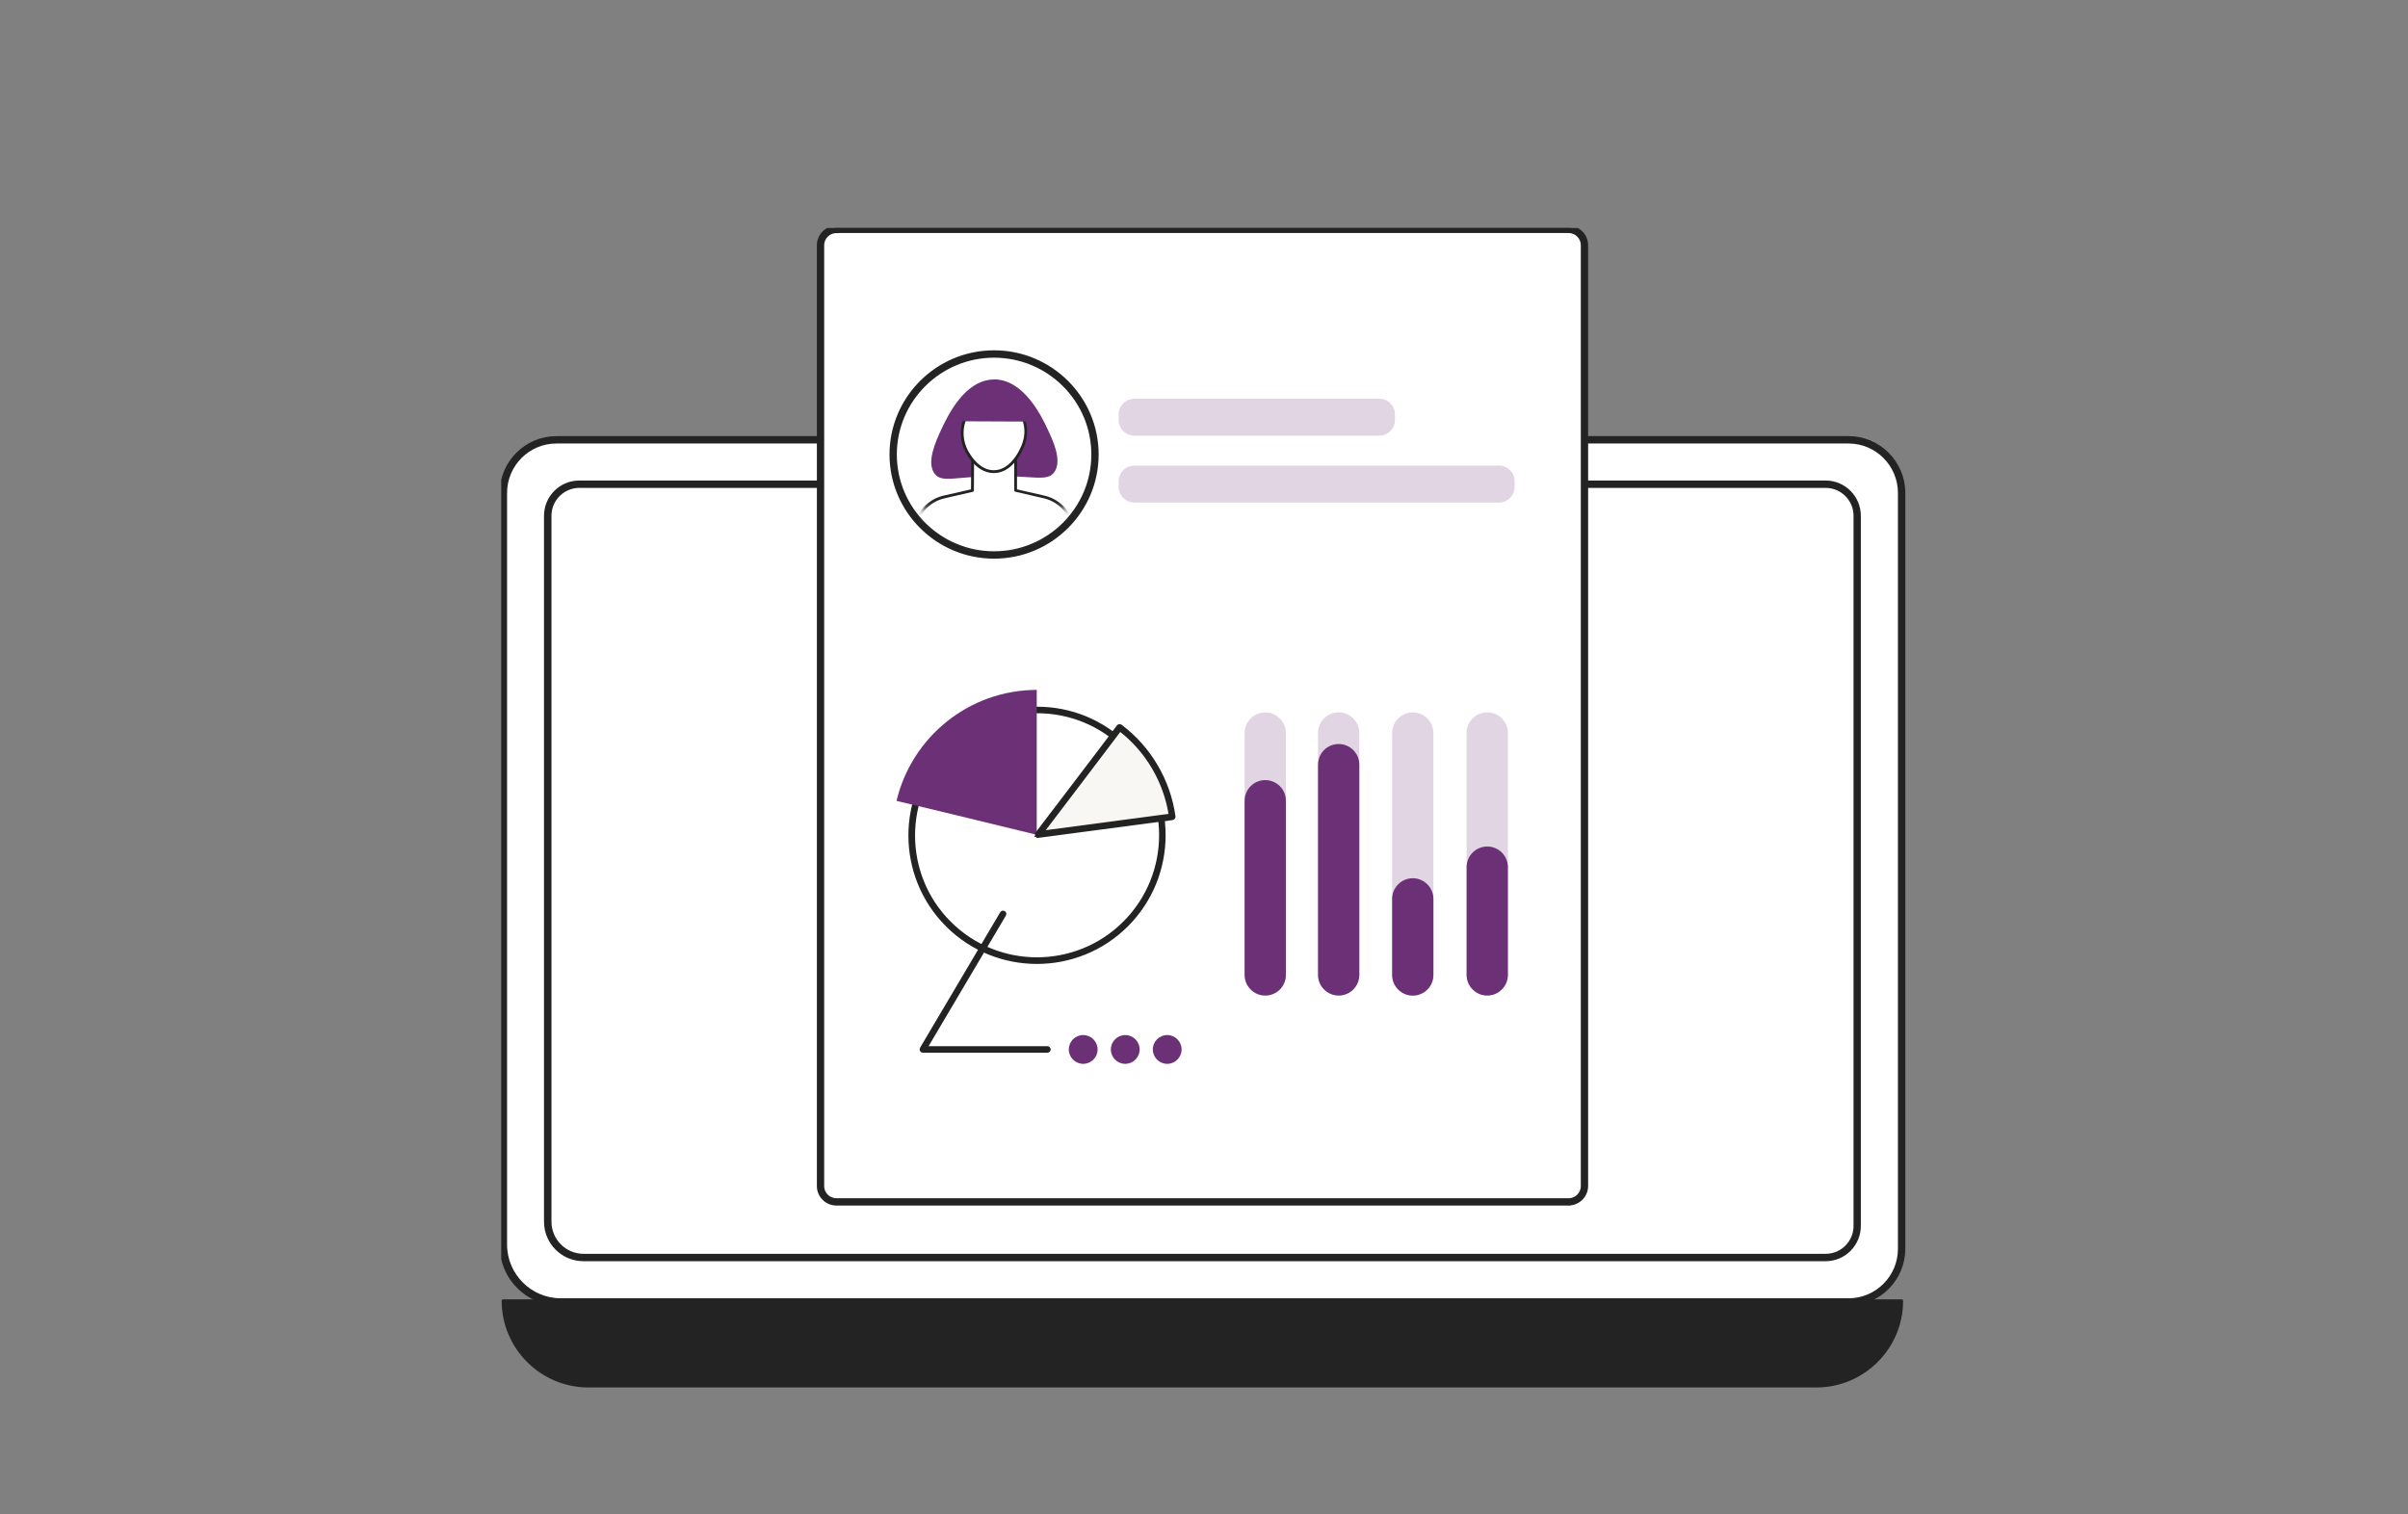 <svg width="264" height="166" viewBox="0 0 264 166" fill="none" xmlns="http://www.w3.org/2000/svg">
<rect x="0" y="0" width="264" height="166" fill="#808080" stroke="none"/>
<g clip-path="url(#clip0_1_1144)">
<path d="M64.51 151.979H199.153C204.322 151.979 208.505 147.787 208.505 142.627H55.158C55.158 147.796 59.35 151.979 64.51 151.979Z" fill="#232323"/>
<path d="M199.153 152.129H64.51C59.267 152.129 55 147.862 55 142.619C55 142.535 55.067 142.468 55.15 142.468H208.496C208.496 142.468 208.58 142.485 208.605 142.51C208.63 142.535 208.647 142.577 208.647 142.619C208.647 147.862 204.38 152.129 199.137 152.129H199.153ZM55.309 142.777C55.392 147.779 59.484 151.828 64.51 151.828H199.153C204.18 151.828 208.271 147.787 208.354 142.777H55.309Z" fill="#232323"/>
<path d="M61.003 48.228H202.668C205.883 48.228 208.48 50.833 208.48 54.048V136.925C208.48 140.139 205.875 142.744 202.668 142.744H61.337C57.939 142.744 55.184 139.989 55.184 136.591V54.048C55.184 50.833 57.789 48.228 60.995 48.228H61.003Z" fill="white"/>
<path d="M202.668 142.902H61.337C57.855 142.902 55.033 140.08 55.033 136.598V54.047C55.033 50.749 57.713 48.069 61.003 48.069H202.668C205.958 48.069 208.638 50.749 208.638 54.047V136.924C208.638 140.222 205.958 142.902 202.668 142.902ZM55.342 136.448C55.342 139.846 58.097 142.602 61.496 142.602H202.668C205.791 142.602 208.329 140.055 208.329 136.932V54.047C208.329 50.925 205.791 48.378 202.668 48.378H61.003C57.88 48.378 55.342 50.925 55.342 54.047V136.44V136.448Z" fill="#232323" stroke="#232323" stroke-width="0.501" stroke-miterlimit="10"/>
<path d="M63.508 53.246C61.688 53.246 60.21 54.732 60.21 56.553V133.952C60.21 136.031 61.897 137.726 63.976 137.726H200.163C201.984 137.726 203.462 136.24 203.462 134.419V56.553C203.462 54.732 201.984 53.246 200.163 53.246H63.508Z" fill="white"/>
<path d="M200.164 138.035H63.967C61.721 138.035 59.893 136.207 59.893 133.961V56.553C59.893 54.557 61.513 52.938 63.5 52.938H200.155C202.143 52.938 203.762 54.557 203.762 56.553V134.42C203.762 136.415 202.143 138.035 200.155 138.035H200.164ZM63.508 53.246C61.688 53.246 60.21 54.733 60.21 56.553V133.952C60.21 136.031 61.897 137.726 63.976 137.726H200.164C201.984 137.726 203.462 136.24 203.462 134.42V56.553C203.462 54.733 201.984 53.246 200.164 53.246H63.508Z" fill="#232323" stroke="#232323" stroke-width="0.501" stroke-miterlimit="10"/>
<path d="M172.076 25.15H91.596C90.692 25.15 89.959 25.883 89.959 26.787V130.136C89.959 131.04 90.692 131.773 91.596 131.773H172.076C172.98 131.773 173.713 131.04 173.713 130.136V26.787C173.713 25.883 172.98 25.15 172.076 25.15Z" fill="white"/>
<path d="M171.976 131.931H91.696C90.652 131.931 89.809 131.08 89.809 130.044V26.887C89.809 25.843 90.66 25 91.696 25H171.976C173.02 25 173.863 25.852 173.863 26.887V130.036C173.863 131.08 173.011 131.923 171.976 131.923V131.931ZM91.696 25.309C90.819 25.309 90.109 26.019 90.109 26.895V130.044C90.109 130.921 90.819 131.631 91.696 131.631H171.976C172.853 131.631 173.562 130.921 173.562 130.044V26.887C173.562 26.01 172.853 25.301 171.976 25.301H91.696V25.309Z" fill="#232323" stroke="#232323" stroke-width="0.501" stroke-miterlimit="10"/>
<path d="M123.414 101.304C128.784 95.933 128.788 87.231 123.423 81.868C118.058 76.506 109.356 76.512 103.987 81.884C98.618 87.255 98.614 95.957 103.979 101.319C109.343 106.682 118.045 106.675 123.414 101.304Z" fill="white" stroke="#232323" stroke-width="0.417" stroke-miterlimit="10"/>
<path d="M113.68 105.482C110.123 105.482 106.566 104.129 103.861 101.424C98.442 96.005 98.45 87.188 103.869 81.769C106.499 79.139 109.989 77.695 113.696 77.695H113.705C117.412 77.695 120.902 79.139 123.524 81.761C128.943 87.18 128.934 95.997 123.515 101.416C120.802 104.129 117.237 105.482 113.68 105.482ZM113.713 77.995C110.081 77.995 106.666 79.415 104.095 81.986C98.793 87.288 98.784 95.913 104.086 101.207C106.733 103.854 110.206 105.173 113.688 105.173C117.17 105.173 120.66 103.845 123.307 101.19C128.609 95.888 128.617 87.263 123.315 81.97C120.752 79.406 117.345 77.995 113.713 77.995Z" fill="#232323" stroke="#232323" stroke-width="0.417" stroke-miterlimit="10"/>
<path d="M98.292 87.814C99.937 80.851 106.191 75.666 113.663 75.641V91.53C113.663 91.53 100.855 88.407 98.292 87.814Z" fill="#6C3076"/>
<path d="M122.748 79.757C125.945 82.153 127.983 85.71 128.517 89.559C124.918 90.044 113.83 91.505 113.83 91.505C113.83 91.505 121.286 81.728 122.748 79.757Z" fill="#F8F7F4" stroke="#232323" stroke-width="0.417" stroke-miterlimit="10"/>
<path d="M113.83 91.647C113.78 91.647 113.722 91.622 113.697 91.572C113.663 91.522 113.672 91.455 113.705 91.405C113.78 91.305 121.178 81.611 122.622 79.666C122.647 79.632 122.681 79.615 122.722 79.607C122.764 79.607 122.806 79.607 122.839 79.632C125.995 81.995 128.125 85.602 128.667 89.535C128.667 89.576 128.667 89.618 128.634 89.652C128.609 89.685 128.575 89.702 128.534 89.71C124.977 90.186 113.955 91.639 113.847 91.655H113.83V91.647ZM122.781 79.966C121.303 81.945 115.4 89.685 114.181 91.296C116.093 91.046 125.027 89.86 128.35 89.418C127.791 85.686 125.77 82.254 122.789 79.966H122.781Z" fill="#232323" stroke="#232323" stroke-width="0.417" stroke-miterlimit="10"/>
<path d="M127.966 116.645C128.837 116.645 129.544 115.939 129.544 115.067C129.544 114.196 128.837 113.489 127.966 113.489C127.094 113.489 126.388 114.196 126.388 115.067C126.388 115.939 127.094 116.645 127.966 116.645Z" fill="#6C3076"/>
<path d="M123.365 116.645C124.237 116.645 124.943 115.939 124.943 115.067C124.943 114.196 124.237 113.489 123.365 113.489C122.494 113.489 121.787 114.196 121.787 115.067C121.787 115.939 122.494 116.645 123.365 116.645Z" fill="#6C3076"/>
<path d="M118.756 116.645C119.628 116.645 120.334 115.939 120.334 115.067C120.334 114.196 119.628 113.489 118.756 113.489C117.885 113.489 117.178 114.196 117.178 115.067C117.178 115.939 117.885 116.645 118.756 116.645Z" fill="#6C3076"/>
<path d="M114.84 115.217H101.181C101.122 115.217 101.072 115.184 101.047 115.142C101.022 115.092 101.022 115.034 101.047 114.992L109.839 100.13C109.881 100.055 109.973 100.03 110.048 100.08C110.123 100.122 110.148 100.213 110.098 100.289L101.439 114.917H114.832C114.915 114.917 114.982 114.984 114.982 115.067C114.982 115.151 114.915 115.217 114.832 115.217H114.84Z" fill="#232323" stroke="#232323" stroke-width="0.417" stroke-miterlimit="10"/>
<path opacity="0.2" d="M144.502 80.367V106.893C144.502 108.142 145.515 109.156 146.765 109.156C148.014 109.156 149.027 108.142 149.027 106.893V80.367C149.027 79.117 148.014 78.104 146.765 78.104C145.515 78.104 144.502 79.117 144.502 80.367Z" fill="#6C3076"/>
<path opacity="0.2" d="M152.626 80.375V106.901C152.626 108.151 153.639 109.164 154.888 109.164C156.138 109.164 157.151 108.151 157.151 106.901V80.375C157.151 79.126 156.138 78.112 154.888 78.112C153.639 78.112 152.626 79.126 152.626 80.375Z" fill="#6C3076"/>
<path opacity="0.2" d="M160.791 80.367V106.893C160.791 108.142 161.804 109.156 163.054 109.156C164.304 109.156 165.317 108.142 165.317 106.893V80.367C165.317 79.117 164.304 78.104 163.054 78.104C161.804 78.104 160.791 79.117 160.791 80.367Z" fill="#6C3076"/>
<path opacity="0.2" d="M136.453 80.375V106.901C136.453 108.151 137.466 109.164 138.715 109.164C139.965 109.164 140.978 108.151 140.978 106.901V80.375C140.978 79.126 139.965 78.112 138.715 78.112C137.466 78.112 136.453 79.126 136.453 80.375Z" fill="#6C3076"/>
<path d="M144.502 83.84V106.893C144.502 108.142 145.515 109.156 146.765 109.156C148.014 109.156 149.027 108.142 149.027 106.893V83.84C149.027 82.59 148.014 81.577 146.765 81.577C145.515 81.577 144.502 82.59 144.502 83.84Z" fill="#6C3076"/>
<path d="M152.626 98.56V106.901C152.626 108.151 153.639 109.164 154.888 109.164C156.138 109.164 157.151 108.151 157.151 106.901V98.56C157.151 97.311 156.138 96.297 154.888 96.297C153.639 96.297 152.626 97.311 152.626 98.56Z" fill="#6C3076"/>
<path d="M160.791 95.078V106.893C160.791 108.142 161.804 109.156 163.054 109.156C164.304 109.156 165.317 108.142 165.317 106.893V95.078C165.317 93.829 164.304 92.816 163.054 92.816C161.804 92.816 160.791 93.829 160.791 95.078Z" fill="#6C3076"/>
<path d="M136.453 87.798V106.893C136.453 108.142 137.466 109.156 138.715 109.156C139.965 109.156 140.978 108.142 140.978 106.893V87.798C140.978 86.548 139.965 85.535 138.715 85.535C137.466 85.535 136.453 86.548 136.453 87.798Z" fill="#6C3076"/>
<path opacity="0.2" d="M151.217 43.72H124.365C123.415 43.72 122.645 44.49 122.645 45.44V46.05C122.645 46.999 123.415 47.77 124.365 47.77H151.217C152.167 47.77 152.937 46.999 152.937 46.05V45.44C152.937 44.49 152.167 43.72 151.217 43.72Z" fill="#6C3076"/>
<path opacity="0.2" d="M164.334 51.051H124.365C123.415 51.051 122.645 51.821 122.645 52.771V53.38C122.645 54.33 123.415 55.1 124.365 55.1H164.334C165.284 55.1 166.054 54.33 166.054 53.38V52.771C166.054 51.821 165.284 51.051 164.334 51.051Z" fill="#6C3076"/>
<path d="M108.977 60.853C115.087 60.853 120.04 55.919 120.04 49.832C120.04 43.745 115.087 38.811 108.977 38.811C102.867 38.811 97.914 43.745 97.914 49.832C97.914 55.919 102.867 60.853 108.977 60.853Z" fill="white" stroke="#232323" stroke-width="0.501" stroke-miterlimit="10"/>
<path d="M108.985 61.004C102.799 61.004 97.772 55.994 97.772 49.832C97.772 43.67 102.807 38.66 108.985 38.66C115.164 38.66 120.199 43.67 120.199 49.832C120.199 55.994 115.164 61.004 108.985 61.004ZM108.985 38.969C102.966 38.969 98.073 43.845 98.073 49.832C98.073 55.819 102.966 60.695 108.985 60.695C115.005 60.695 119.898 55.819 119.898 49.832C119.898 43.845 115.005 38.969 108.985 38.969Z" fill="#232323" stroke="#232323" stroke-width="0.501" stroke-miterlimit="10"/>
<mask id="mask0_1_1144" style="mask-type:luminance" maskUnits="userSpaceOnUse" x="99" y="40" width="20" height="20">
<path d="M108.977 59.484C114.331 59.484 118.671 55.163 118.671 49.832C118.671 44.501 114.331 40.18 108.977 40.18C103.623 40.18 99.283 44.501 99.283 49.832C99.283 55.163 103.623 59.484 108.977 59.484Z" fill="white"/>
</mask>
<g mask="url(#mask0_1_1144)">
<path d="M108.977 41.608C105.721 41.633 103.834 45.724 103.166 47.16C102.598 48.396 101.513 50.751 102.49 51.97C103.283 52.955 104.685 52.262 108.985 52.203C113.335 52.153 114.772 52.821 115.556 51.811C116.517 50.575 115.423 48.254 114.847 47.044C114.229 45.724 112.258 41.575 108.969 41.6L108.977 41.608Z" fill="#6C3076"/>
<path d="M114.463 54.483L111.348 53.764V49.414L106.648 49.322L106.622 53.764L103.508 54.483C102.03 54.816 100.861 55.927 100.436 57.371L99.25 63.625H118.729L117.544 57.371C117.126 55.927 115.949 54.816 114.471 54.483H114.463Z" fill="white"/>
<path d="M118.721 63.792H99.242C99.2 63.792 99.15 63.776 99.125 63.734C99.1 63.7 99.083 63.65 99.091 63.608L100.277 57.355C100.719 55.843 101.938 54.691 103.458 54.341L106.456 53.656L106.481 49.331C106.481 49.331 106.497 49.248 106.531 49.222C106.564 49.197 106.597 49.181 106.639 49.181L111.348 49.273C111.432 49.273 111.499 49.339 111.499 49.423V53.656L114.496 54.341C116.024 54.691 117.243 55.843 117.677 57.338L118.871 63.608C118.879 63.65 118.871 63.7 118.838 63.734C118.813 63.767 118.763 63.792 118.721 63.792ZM99.425 63.483H118.537L117.385 57.405C116.984 56.027 115.849 54.959 114.429 54.633L111.315 53.915C111.248 53.898 111.198 53.84 111.198 53.764V49.565L106.798 49.481L106.773 53.773C106.773 53.848 106.723 53.907 106.656 53.923L103.542 54.641C102.122 54.967 100.987 56.036 100.586 57.43L99.434 63.492L99.425 63.483Z" fill="#232323"/>
<path d="M112.434 46.835C112.225 45.24 110.914 43.169 108.985 43.178C107.123 43.194 105.921 45.132 105.604 46.526C105.312 47.795 105.704 48.83 105.829 49.139C105.879 49.256 106.957 51.736 108.985 51.719C111.098 51.694 112.116 48.989 112.192 48.78C112.309 48.455 112.551 47.745 112.442 46.835H112.434Z" fill="white"/>
<path d="M108.952 51.87C106.815 51.87 105.721 49.307 105.679 49.198C105.47 48.706 105.17 47.695 105.445 46.493C105.763 45.107 106.965 43.044 108.977 43.028H108.994C111.106 43.028 112.375 45.282 112.576 46.819C112.701 47.779 112.425 48.547 112.325 48.831C112.217 49.14 111.173 51.853 108.977 51.87C108.969 51.87 108.96 51.87 108.952 51.87ZM108.994 43.337H108.977C107.157 43.345 106.03 45.324 105.746 46.56C105.487 47.678 105.771 48.614 105.963 49.073C105.971 49.098 107.023 51.561 108.952 51.561C108.952 51.561 108.969 51.561 108.977 51.561C110.998 51.544 112 48.839 112.041 48.722C112.15 48.43 112.392 47.745 112.284 46.852C112.092 45.374 110.847 43.328 109.002 43.328L108.994 43.337Z" fill="#232323"/>
<path d="M105.345 46.192C107.808 46.2 110.28 46.208 112.743 46.225C112.734 46.008 112.626 44.121 111.098 43.136C110.213 42.568 109.286 42.576 108.985 42.585C108.685 42.593 107.725 42.635 106.823 43.311C105.47 44.322 105.362 45.941 105.345 46.192Z" fill="#6C3076"/>
</g>
</g>
<defs>
<clipPath id="clip0_1_1144">
<rect width="154.098" height="127.379" fill="white" transform="translate(54.951 25)"/>
</clipPath>
</defs>
</svg>
